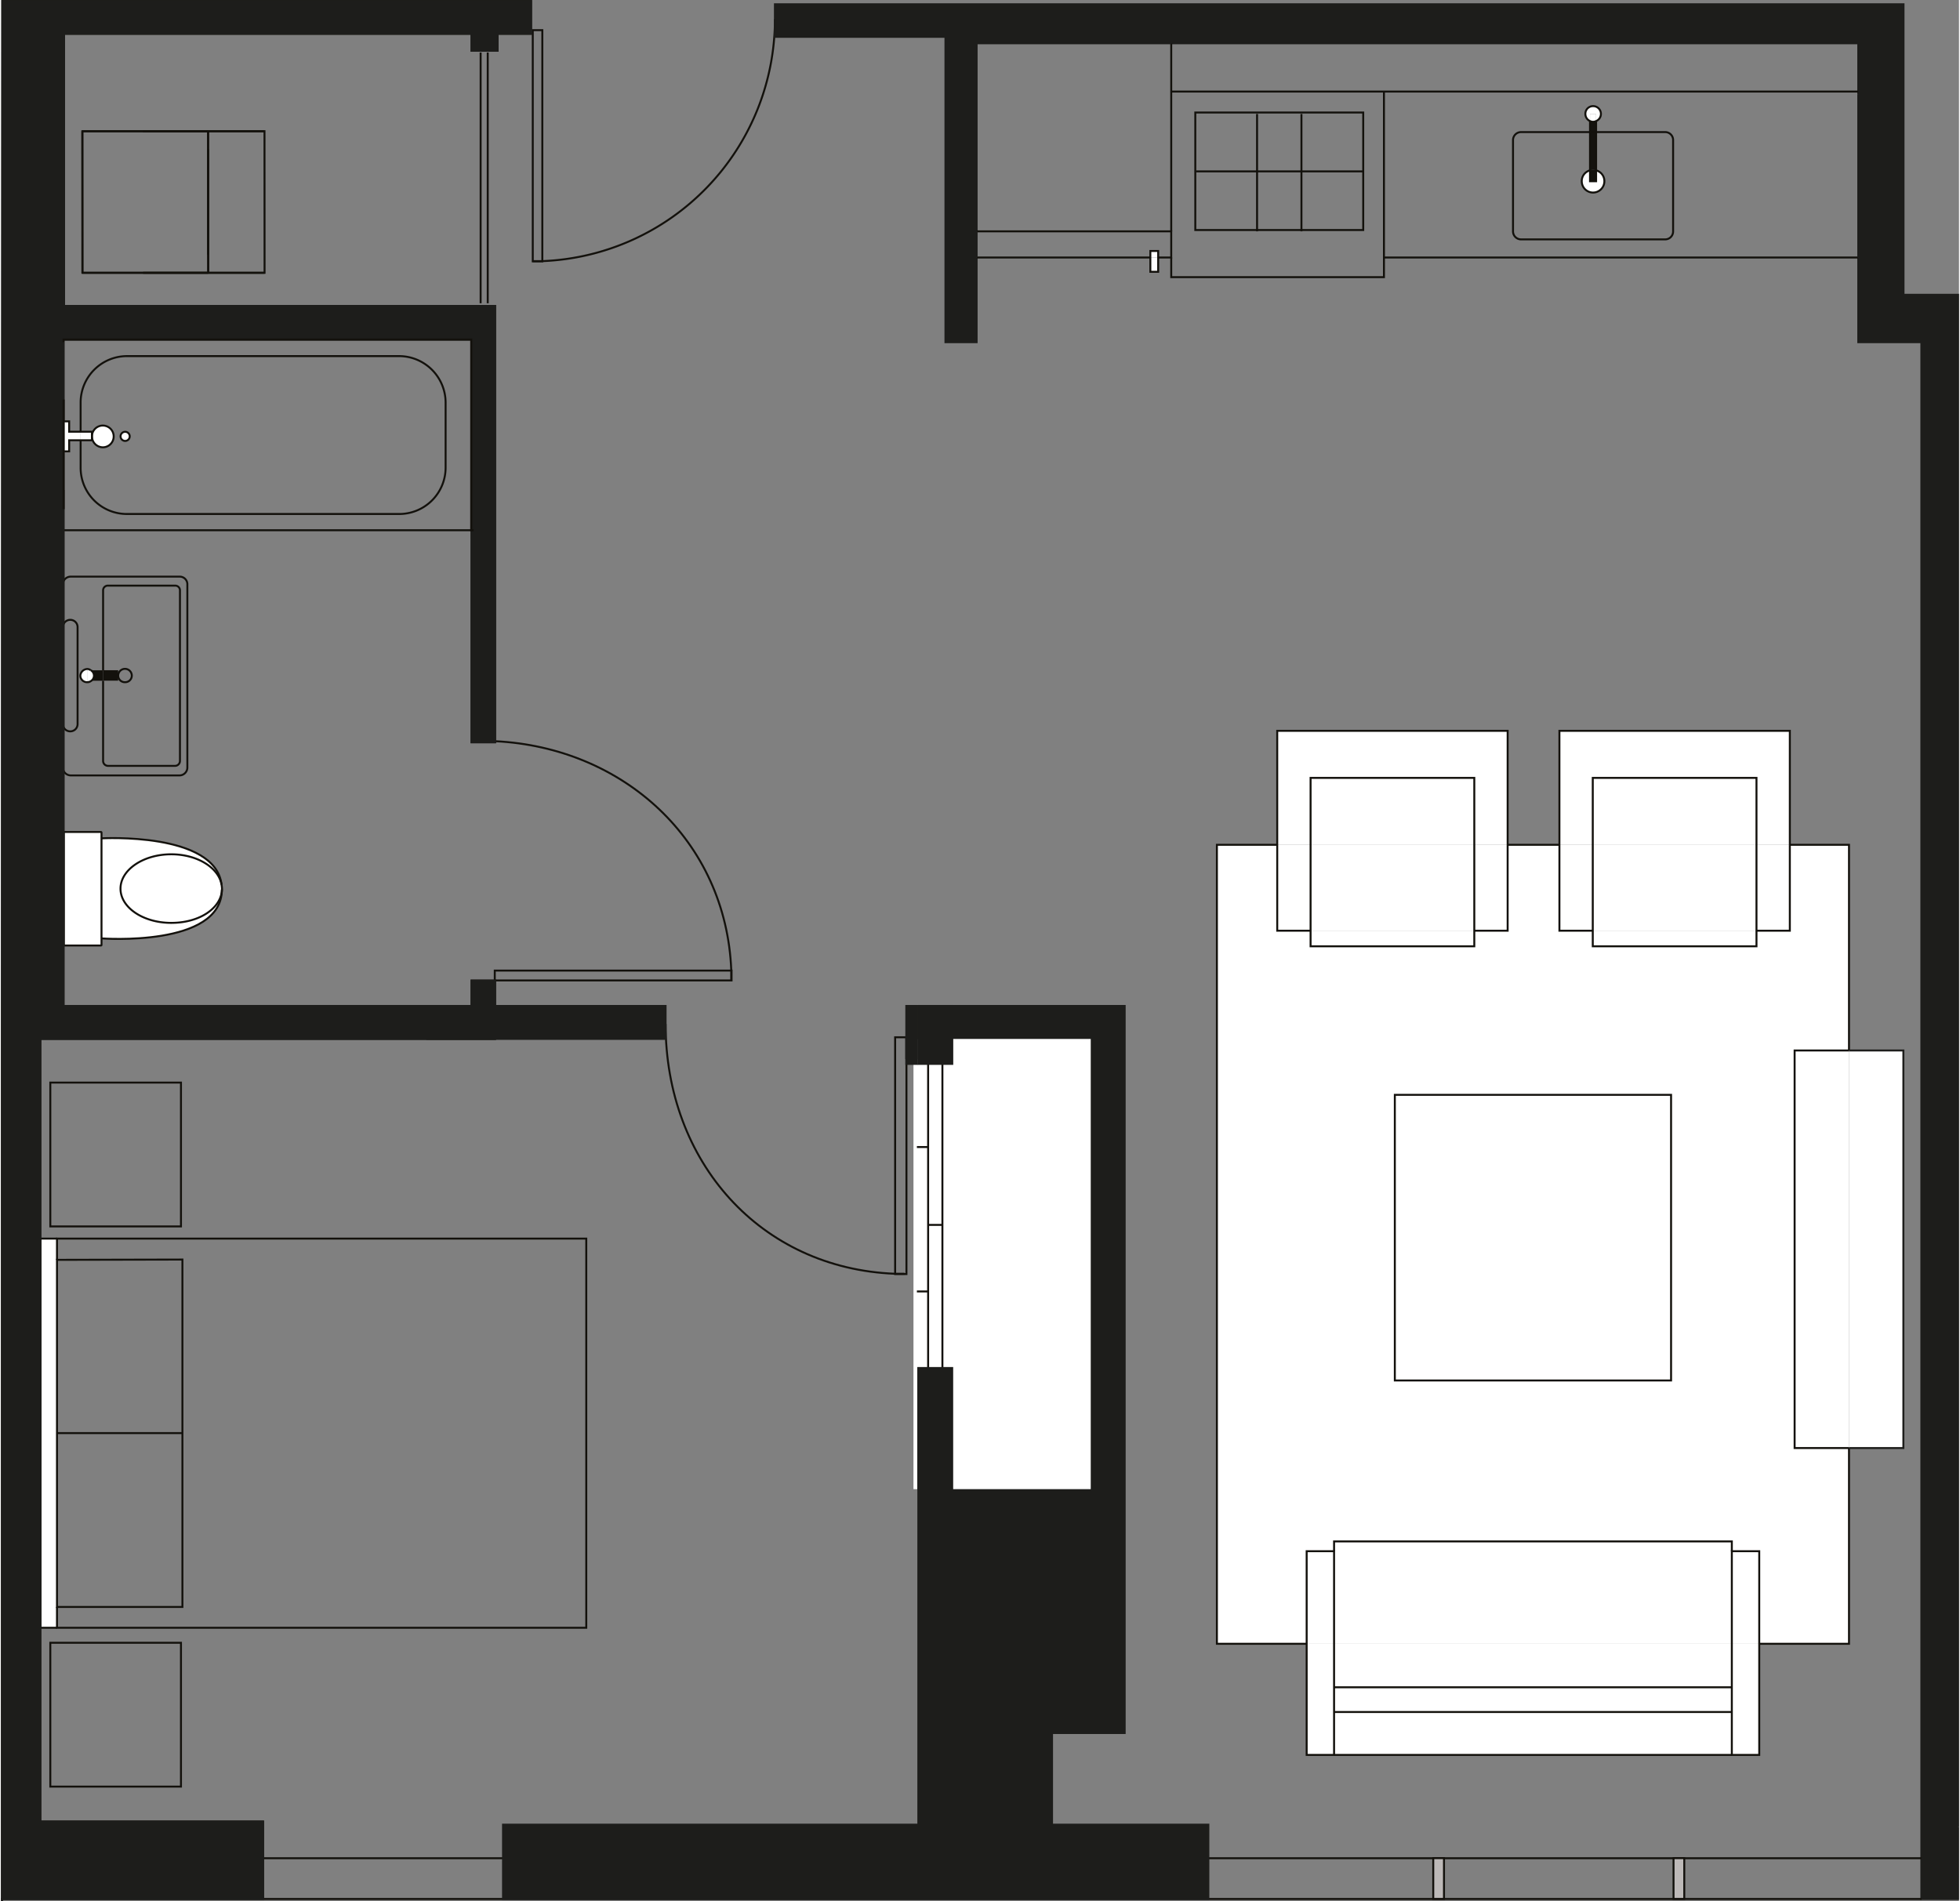 <?xml version="1.0" encoding="UTF-8"?>
<svg width="700px" height="679px" xmlns="http://www.w3.org/2000/svg" viewBox="0 0 270.05 262.22">
  <rect x="0" y="0" width="270.05" height="262.22" fill="#808080" stroke="none"/>
  <defs>
    <style>.cls-1,.cls-10,.cls-11{fill:#1d1d1b;}.cls-2{fill:#fff;}.cls-3{fill:#14120e;}.cls-4{fill:#b6b3b2;}.cls-5{fill:#13110c;}.cls-6,.cls-7,.cls-9{fill:none;}.cls-11,.cls-6,.cls-8,.cls-9{stroke:#13110c;}.cls-10,.cls-11,.cls-6,.cls-7,.cls-8,.cls-9{stroke-miterlimit:10;stroke-width:0.27px;}.cls-10,.cls-7{stroke:#1d1d1b;}.cls-8{fill:#bdb9b8;}.cls-9{fill-rule:evenodd;}</style>
  </defs>
  <title>7 B</title>
  <g id="Layer_2" data-name="Layer 2">
    <g id="Layer_1-2" data-name="Layer 1">
      <polygon class="cls-1" points="269.92 252 269.92 261.94 264.86 261.94 264.86 256.31 264.86 47.2 256.16 47.2 256.16 35.52 256.16 12.99 256.16 12.63 256.16 5.97 161.4 5.97 134.56 5.97 134.56 31.91 134.56 35.52 134.56 47.2 130.26 47.2 130.26 5.08 106.74 5.08 106.74 2.67 106.74 0.59 262.4 0.59 262.4 11.28 262.4 40.66 269.92 40.66 269.92 60.59 269.92 125.66 269.92 130.41 269.92 252"></polygon>
      <rect class="cls-2" x="254.88" y="144.9" width="7.5" height="54.84"></rect>
      <path class="cls-2" d="M255.56,200.1v27H243.18V214.34H239.4V213H184.54v1.36h-3.78V227.1H168.38V116.9h8.32v11.84h4.6v2.16h22.58v-2.16h4.6V116.9h7.14v11.84h4.6v2.16H242.8v-2.16h4.6V116.9h8.16v28.36h-7.5V200.1ZM231,190.78v-39.4h-38.1v39.4Z" transform="translate(-0.68 -0.36)"></path>
      <rect class="cls-2" x="247.38" y="144.9" width="7.5" height="54.84"></rect>
      <rect class="cls-2" x="242.12" y="116.53" width="4.6" height="11.84"></rect>
      <polygon class="cls-2" points="246.72 100.81 246.72 116.53 242.12 116.53 242.12 107.3 219.54 107.3 219.54 116.53 214.94 116.53 214.94 100.81 246.72 100.81"></polygon>
      <polygon class="cls-2" points="242.5 226.74 242.5 242.07 238.72 242.07 238.72 236.16 238.72 232.74 238.72 226.74 242.5 226.74"></polygon>
      <rect class="cls-2" x="238.72" y="213.98" width="3.78" height="12.76"></rect>
      <rect class="cls-2" x="219.54" y="128.37" width="22.58" height="2.16"></rect>
      <rect class="cls-2" x="219.54" y="116.53" width="22.58" height="11.84"></rect>
      <rect class="cls-2" x="219.54" y="107.3" width="22.58" height="9.24"></rect>
      <rect class="cls-2" x="183.86" y="236.15" width="54.86" height="5.92"></rect>
      <rect class="cls-2" x="183.86" y="232.74" width="54.86" height="3.42"></rect>
      <rect class="cls-2" x="183.86" y="226.74" width="54.86" height="6"></rect>
      <polygon class="cls-2" points="238.72 213.97 238.72 226.74 183.86 226.74 183.86 213.97 183.86 212.62 238.72 212.62 238.72 213.97"></polygon>
      <rect class="cls-2" x="192.24" y="151.02" width="38.1" height="39.4"></rect>
      <path class="cls-2" d="M221.34,16.08a1.07,1.07,0,0,1-.66,1v-1h-.84v1a1.09,1.09,0,0,1-.64-1A1.05,1.05,0,0,1,220.26,15,1.07,1.07,0,0,1,221.34,16.08Z" transform="translate(-0.68 -0.36)"></path>
      <path class="cls-2" d="M220.68,23.86a1.53,1.53,0,0,1,1.14,1.5,1.56,1.56,0,1,1-3.12,0,1.53,1.53,0,0,1,1.14-1.5v1.5h.84Z" transform="translate(-0.68 -0.36)"></path>
      <path class="cls-3" d="M220.68,23.86v1.5h-.84v-1.5a1.5,1.5,0,0,1,.84,0Z" transform="translate(-0.68 -0.36)"></path>
      <path class="cls-3" d="M220.68,18.58v5.28a1.5,1.5,0,0,0-.84,0V18.58Z" transform="translate(-0.68 -0.36)"></path>
      <path class="cls-3" d="M220.68,17.08v1.5h-.84v-1.5a.93.93,0,0,0,.84,0Z" transform="translate(-0.68 -0.36)"></path>
      <path class="cls-2" d="M220.68,16.08v1a.93.93,0,0,1-.84,0v-1Z" transform="translate(-0.68 -0.36)"></path>
      <rect class="cls-2" x="214.94" y="116.53" width="4.6" height="11.84"></rect>
      <rect class="cls-2" x="203.2" y="116.53" width="4.6" height="11.84"></rect>
      <polygon class="cls-2" points="207.8 100.81 207.8 116.53 203.2 116.53 203.2 107.3 180.62 107.3 180.62 116.53 176.02 116.53 176.02 100.81 207.8 100.81"></polygon>
      <rect class="cls-2" x="180.62" y="128.37" width="22.58" height="2.16"></rect>
      <rect class="cls-2" x="180.62" y="116.53" width="22.58" height="11.84"></rect>
      <rect class="cls-2" x="180.62" y="107.3" width="22.58" height="9.24"></rect>
      <polygon class="cls-2" points="183.86 236.16 183.86 242.07 180.08 242.07 180.08 226.74 183.86 226.74 183.86 232.74 183.86 236.16"></polygon>
      <rect class="cls-2" x="180.08" y="213.98" width="3.78" height="12.76"></rect>
      <rect class="cls-2" x="176.02" y="116.53" width="4.6" height="11.84"></rect>
      <rect class="cls-2" x="158.52" y="35.52" width="1.08" height="1.98"></rect>
      <rect class="cls-2" x="158.52" y="34.61" width="1.08" height="0.9"></rect>
      <path class="cls-4" d="M68.82,102.64v.12H65.58V73.5h0V47.2H9.3V80.5a.9.9,0,0,0-.08.4v25.3a1,1,0,0,0,.08.42v32.5H65.58v-3.5h3.24v8H6.1v108H36.82V262.3H.82V143.66L.88.5h72.9V5H69.16V7.36H65.58V5H9.38V42.56H68.82Z" transform="translate(-0.68 -0.36)"></path>
      <path class="cls-2" d="M31.14,122.94v.12c-.1,2.56-3.18,4.6-7,4.6s-7-2.1-7-4.72,3.12-4.74,7-4.74c3.6,0,6.56,1.86,6.94,4.22A4.22,4.22,0,0,1,31.14,122.94Z" transform="translate(-0.68 -0.36)"></path>
      <path class="cls-2" d="M31.1,122.42c-.38-2.36-3.34-4.22-6.94-4.22-3.86,0-7,2.14-7,4.74s3.12,4.72,7,4.72,6.88-2,7-4.6c0,8-16.6,6.74-16.6,6.74V116S30.22,115.14,31.1,122.42Z" transform="translate(-0.68 -0.36)"></path>
      <path class="cls-2" d="M17.8,59.92a.63.63,0,0,1,0,1.26.63.63,0,1,1,0-1.26Z" transform="translate(-0.68 -0.36)"></path>
      <polygon class="cls-5" points="16.16 93.19 16.16 93.89 14.08 93.89 14.08 92.45 16.16 92.45 16.16 93.19"></polygon>
      <path class="cls-2" d="M14.76,59.06a1.5,1.5,0,1,1,0,3,1.5,1.5,0,1,1,0-3Z" transform="translate(-0.68 -0.36)"></path>
      <path class="cls-5" d="M14.76,92.82v1.44H13.14a.86.86,0,0,0-.06-1.44Z" transform="translate(-0.68 -0.36)"></path>
      <path class="cls-2" d="M14.54,116v14.62c0,.08,0,.12-.1.12h-5a.11.11,0,0,1-.1-.12V115.2s.06-.08.1-.08h5a.09.09,0,0,1,.1.08V116Z" transform="translate(-0.68 -0.36)"></path>
      <polygon class="cls-2" points="12.54 60.17 12.54 60.73 10.98 60.73 10.98 59.55 12.54 59.55 12.54 60.17"></polygon>
      <path class="cls-2" d="M13.08,92.82a.86.86,0,0,1,.06,1.44h-.58V92.82h.52Z" transform="translate(-0.68 -0.36)"></path>
      <path class="cls-2" d="M12.56,94.26h.58a.85.85,0,0,1-.58.2.92.92,0,0,1-.94-.9,1,1,0,0,1,.94-.92.77.77,0,0,1,.5.18h-.5Z" transform="translate(-0.68 -0.36)"></path>
      <polygon class="cls-2" points="10.98 59.55 10.98 60.73 9.4 60.73 9.4 62.26 8.62 62.26 8.62 62.16 8.62 58.12 9.4 58.12 9.4 59.55 10.98 59.55"></polygon>
      <path class="cls-4" d="M9.3,100.64v6a1,1,0,0,1-.08-.42v-6A.9.9,0,0,0,9.3,100.64Z" transform="translate(-0.68 -0.36)"></path>
      <path class="cls-4" d="M9.3,86.48v14.16a.9.9,0,0,1-.08-.4V86.86A.81.81,0,0,1,9.3,86.48Z" transform="translate(-0.68 -0.36)"></path>
      <path class="cls-4" d="M9.3,80.5v6a.81.81,0,0,0-.08.38v-6A.9.9,0,0,1,9.3,80.5Z" transform="translate(-0.68 -0.36)"></path>
      <polygon class="cls-2" points="7.72 221.66 7.72 224.53 5.44 224.53 5.44 170.85 7.72 170.85 7.72 173.78 7.72 197.68 7.72 221.66"></polygon>
      <path class="cls-6" d="M107.42,3A33.39,33.39,0,0,1,75.34,36.38c-.44,0-.88,0-1.32,0" transform="translate(-0.68 -0.36)"></path>
      <polygon class="cls-6" points="73.34 36.05 74.66 36.05 74.66 36.02 74.66 4.16 73.34 4.16 73.34 36.05"></polygon>
      <path class="cls-6" d="M66.94,102.6c.64,0,1.26,0,1.88,0,17.7.86,31.86,13.7,32.58,31.6,0,.46,0,.9,0,1.36v.1" transform="translate(-0.68 -0.36)"></path>
      <polygon class="cls-6" points="100.76 135.24 100.76 133.88 100.72 133.88 68.1 133.88 68.1 135.24 68.14 135.24 100.76 135.24"></polygon>
      <path class="cls-6" d="M92.34,141.6c0,19.06,13.1,33.74,31.64,34.46.44,0,.88,0,1.32,0" transform="translate(-0.68 -0.36)"></path>
      <polyline class="cls-6" points="34.46 261.94 0.14 261.94 0 261.94"></polyline>
      <polyline class="cls-6" points="8.62 73.14 8.62 80.14 8.62 86.11 8.62 100.28 8.62 106.26 8.62 138.76 64.9 138.76 64.9 135.26 68.14 135.26 68.14 143.3 5.42 143.3 5.42 251.26 36.14 251.26 36.14 256.31 36.14 261.94"></polyline>
      <line class="cls-6" x1="8.62" y1="47.2" x2="8.62" y2="48.49"></line>
      <polyline class="cls-6" points="0.14 262.22 0.14 261.94 0.14 261.5 0.14 251.26 0.14 143.3 0.2 0.14 73.1 0.14 73.1 4.16 73.1 4.66 68.48 4.66 68.48 7 64.9 7 64.9 4.66 8.7 4.66 8.7 42.2 68.14 42.2 68.14 102.28 68.14 102.39 64.9 102.39 64.9 74.44"></polyline>
      <polyline class="cls-7" points="134.56 35.52 134.56 47.2 130.26 47.2 130.26 5.08 106.74 5.08 106.74 2.67 106.74 0.59 262.4 0.59 262.4 11.28 262.4 40.66 269.92 40.66 269.92 60.59 269.92 125.66 269.92 130.41 269.92 252"></polyline>
      <polyline class="cls-7" points="256.16 12.99 256.16 12.63 256.16 5.97 161.4 5.97"></polyline>
      <polyline class="cls-7" points="269.92 252 269.92 261.94 264.86 261.94 264.86 256.31 264.86 47.2 256.16 47.2 256.16 35.52"></polyline>
      <line class="cls-6" x1="8.62" y1="58.11" x2="8.62" y2="48.49"></line>
      <polyline class="cls-6" points="64.86 73.14 8.62 73.14 8.62 67.59"></polyline>
      <line class="cls-6" x1="64.9" y1="74.44" x2="64.9" y2="73.14"></line>
      <path class="cls-6" d="M11.66,61.1v3.78a6.38,6.38,0,0,0,6.42,6.38h37.5A6.4,6.4,0,0,0,62,64.88v-9a6.43,6.43,0,0,0-6.44-6.4H18.08a6.41,6.41,0,0,0-6.42,6.4v4" transform="translate(-0.68 -0.36)"></path>
      <line class="cls-6" x1="65.18" y1="73.14" x2="64.9" y2="73.14"></line>
      <polyline class="cls-6" points="8.62 47.2 8.62 46.84 64.86 46.84 64.86 73.14 64.9 73.14"></polyline>
      <polyline class="cls-6" points="8.62 58.12 9.4 58.12 9.4 59.55 10.98 59.55 12.54 59.55 12.54 60.17 12.54 60.73 10.98 60.73 9.4 60.73 9.4 62.26 8.62 62.26"></polyline>
      <path class="cls-6" d="M14.76,62.06a1.5,1.5,0,1,0-1.54-1.52A1.52,1.52,0,0,0,14.76,62.06Z" transform="translate(-0.68 -0.36)"></path>
      <path class="cls-6" d="M17.8,61.18a.63.63,0,1,1,0-1.26.63.63,0,0,1,0,1.26Z" transform="translate(-0.68 -0.36)"></path>
      <path class="cls-6" d="M9.22,100.24v6a1,1,0,0,0,.08.42,1.11,1.11,0,0,0,1,.66h15a1.09,1.09,0,0,0,1.08-1.08V80.9a1.05,1.05,0,0,0-1.08-1h-15a1.09,1.09,0,0,0-1,.64.9.9,0,0,0-.08.4v6" transform="translate(-0.68 -0.36)"></path>
      <path class="cls-6" d="M9.3,100.64a1,1,0,0,0,.94.6,1,1,0,0,0,1-1V86.86a1,1,0,0,0-1-1,1,1,0,0,0-.94.62.81.81,0,0,0-.08.38v13.38A.9.9,0,0,0,9.3,100.64Z" transform="translate(-0.68 -0.36)"></path>
      <path class="cls-6" d="M14.76,94.26v11.08a.68.68,0,0,0,.66.66H24.7a.68.68,0,0,0,.66-.66V81.76a.65.65,0,0,0-.66-.62H15.42a.65.65,0,0,0-.66.62V92.82" transform="translate(-0.68 -0.36)"></path>
      <path class="cls-6" d="M17.78,94.46a.91.91,0,0,1-.94-.9.94.94,0,0,1,1.88,0A.91.91,0,0,1,17.78,94.46Z" transform="translate(-0.68 -0.36)"></path>
      <path class="cls-6" d="M13.08,92.82a.86.86,0,0,1,.06,1.44.85.85,0,0,1-.58.2.92.92,0,0,1-.94-.9,1,1,0,0,1,.94-.92.77.77,0,0,1,.5.18" transform="translate(-0.68 -0.36)"></path>
      <path class="cls-6" d="M31.14,123.06c0,8-16.6,6.74-16.6,6.74" transform="translate(-0.68 -0.36)"></path>
      <path class="cls-6" d="M14.54,116s15.68-.9,16.56,6.38" transform="translate(-0.68 -0.36)"></path>
      <path class="cls-6" d="M14.54,129.8v.86c0,.08,0,.12-.1.12h-5a.11.11,0,0,1-.1-.12V115.2s.06-.08.1-.08h5a.09.09,0,0,1,.1.08v14.6Z" transform="translate(-0.68 -0.36)"></path>
      <path class="cls-6" d="M31.1,122.42c-.38-2.36-3.34-4.22-6.94-4.22-3.86,0-7,2.14-7,4.74s3.12,4.72,7,4.72,6.88-2,7-4.6v-.12A4.22,4.22,0,0,0,31.1,122.42Z" transform="translate(-0.68 -0.36)"></path>
      <path class="cls-6" d="M219.84,23.86a1.53,1.53,0,0,0-1.14,1.5,1.56,1.56,0,1,0,3.12,0,1.53,1.53,0,0,0-1.14-1.5" transform="translate(-0.68 -0.36)"></path>
      <polyline class="cls-6" points="219.16 16.72 219.16 18.22 219.16 23.5 219.16 25 220 25 220 23.5 220 18.22 220 16.72"></polyline>
      <path class="cls-6" d="M220.26,15a1.05,1.05,0,0,0-1.06,1.06,1.09,1.09,0,0,0,.64,1,.93.93,0,0,0,.84,0,1.07,1.07,0,0,0-.42-2.06Z" transform="translate(-0.68 -0.36)"></path>
      <path class="cls-6" d="M219.84,18.58h-9.52a1.11,1.11,0,0,0-1.1,1.08V32.28a1.11,1.11,0,0,0,1.1,1.1h19.9a1.09,1.09,0,0,0,1.08-1.1V19.66a1.09,1.09,0,0,0-1.08-1.08H219.84Z" transform="translate(-0.68 -0.36)"></path>
      <polyline class="cls-6" points="256.16 35.52 229.54 35.52 190.74 35.52"></polyline>
      <line class="cls-7" x1="256.16" y1="12.99" x2="256.16" y2="35.52"></line>
      <polyline class="cls-6" points="161.4 12.63 190.74 12.63 219.58 12.63 256.16 12.63"></polyline>
      <polyline class="cls-6" points="161.4 35.52 161.4 38.23 190.74 38.23 190.74 35.52 190.74 12.63"></polyline>
      <polygon class="cls-6" points="173.24 15.52 164.72 15.52 164.72 23.64 164.72 31.73 173.24 31.73 179.36 31.73 187.88 31.73 187.88 23.64 187.88 15.52 179.36 15.52 173.24 15.52"></polygon>
      <polyline class="cls-6" points="164.82 23.64 173.24 23.64 179.36 23.64 187.88 23.64 188 23.64"></polyline>
      <polyline class="cls-6" points="179.36 31.91 179.36 31.73 179.36 23.64 179.36 15.72"></polyline>
      <polyline class="cls-6" points="173.24 15.72 173.24 23.64 173.24 31.73 173.24 31.91"></polyline>
      <polyline class="cls-6" points="161.4 31.91 161.4 12.63 161.4 5.97"></polyline>
      <polyline class="cls-7" points="161.4 5.97 134.56 5.97 134.56 31.91"></polyline>
      <polyline class="cls-6" points="159.6 35.52 161.4 35.52 161.4 31.91 134.56 31.91"></polyline>
      <line class="cls-6" x1="134.56" y1="35.52" x2="158.52" y2="35.52"></line>
      <line class="cls-7" x1="134.56" y1="31.91" x2="134.56" y2="35.52"></line>
      <polygon class="cls-6" points="159.6 35.52 159.6 37.49 158.52 37.49 158.52 35.52 158.52 34.62 159.6 34.62 159.6 35.52"></polygon>
      <polyline class="cls-6" points="242.5 226.74 254.88 226.74 254.88 199.74"></polyline>
      <polyline class="cls-6" points="176.02 116.53 167.7 116.53 167.7 226.74 180.08 226.74"></polyline>
      <line class="cls-6" x1="214.94" y1="116.53" x2="207.8" y2="116.53"></line>
      <polyline class="cls-6" points="254.88 144.9 254.88 116.53 246.72 116.53"></polyline>
      <polyline class="cls-6" points="180.62 128.38 176.02 128.38 176.02 116.53 176.02 100.81 207.8 100.81 207.8 116.53 207.8 128.38 203.2 128.38"></polyline>
      <polygon class="cls-6" points="180.62 116.53 180.62 107.3 203.2 107.3 203.2 116.53 203.2 128.38 203.2 130.53 180.62 130.53 180.62 128.38 180.62 116.53"></polygon>
      <polyline class="cls-6" points="219.54 128.38 214.94 128.38 214.94 116.53 214.94 100.81 246.72 100.81 246.72 116.53 246.72 128.38 242.12 128.38"></polyline>
      <polygon class="cls-6" points="219.54 116.53 219.54 107.3 242.12 107.3 242.12 116.53 242.12 128.38 242.12 130.53 219.54 130.53 219.54 128.38 219.54 116.53"></polygon>
      <rect class="cls-6" x="192.24" y="151.02" width="38.1" height="39.4"></rect>
      <polyline class="cls-6" points="183.86 213.97 183.86 212.62 238.72 212.62 238.72 213.97"></polyline>
      <line class="cls-6" x1="238.72" y1="232.74" x2="183.86" y2="232.74"></line>
      <line class="cls-6" x1="183.86" y1="236.15" x2="238.72" y2="236.15"></line>
      <line class="cls-6" x1="238.72" y1="242.07" x2="183.86" y2="242.07"></line>
      <polygon class="cls-6" points="242.5 226.74 242.5 213.97 238.72 213.97 238.72 226.74 238.72 232.74 238.72 236.16 238.72 242.07 242.5 242.07 242.5 226.74"></polygon>
      <polygon class="cls-6" points="183.86 213.97 180.08 213.97 180.08 226.74 180.08 242.07 183.86 242.07 183.86 236.16 183.86 232.74 183.86 226.74 183.86 213.97"></polygon>
      <polyline class="cls-7" points="254.88 199.74 262.38 199.74 262.38 144.9 254.88 144.9"></polyline>
      <polyline class="cls-6" points="254.88 144.9 247.38 144.9 247.38 199.74 254.88 199.74"></polyline>
      <polyline class="cls-6" points="7.72 224.53 5.44 224.53 5.44 170.85 7.72 170.85"></polyline>
      <polyline class="cls-6" points="7.72 221.66 7.72 224.53 80.72 224.53 80.72 170.85 7.72 170.85 7.72 173.78"></polyline>
      <polygon class="cls-6" points="7.72 221.66 7.72 197.68 7.72 173.78 25.02 173.74 25.02 197.68 25.02 221.66 7.72 221.66"></polygon>
      <line class="cls-6" x1="25.02" y1="197.68" x2="7.72" y2="197.68"></line>
      <rect class="cls-6" x="6.8" y="149.33" width="18.02" height="19.84"></rect>
      <rect class="cls-6" x="6.8" y="226.6" width="18.02" height="19.84"></rect>
      <polyline class="cls-6" points="264.86 261.94 36.14 261.94 34.46 261.94"></polyline>
      <line class="cls-6" x1="166.52" y1="256.32" x2="264.86" y2="256.32"></line>
      <line class="cls-6" x1="36.14" y1="256.32" x2="69.24" y2="256.32"></line>
      <path class="cls-6" d="M124,176.06V143.44h1.56V176.1h-.24l-1.32,0Z" transform="translate(-0.68 -0.36)"></path>
      <rect class="cls-8" x="197.54" y="256.31" width="1.48" height="5.62"></rect>
      <rect class="cls-8" x="230.68" y="256.31" width="1.48" height="5.62"></rect>
      <polyline class="cls-9" points="36.34 18.1 11.22 18.1 11.23 37.63 36.35 37.63"></polyline>
      <polyline class="cls-6" points="28.57 35.13 28.56 20.57 28.57 35.13"></polyline>
      <polyline class="cls-6" points="28.56 18.13 28.58 37.57 28.56 18.13"></polyline>
      <line class="cls-6" x1="11.22" y1="18.1" x2="28.56" y2="18.1"></line>
      <polyline class="cls-6" points="19.58 18.1 36.34 18.1 36.35 37.63 19.6 37.63"></polyline>
      <line class="cls-6" x1="28.58" y1="37.63" x2="11.23" y2="37.63"></line>
      <line class="cls-6" x1="11.22" y1="18.1" x2="11.23" y2="37.63"></line>
      <line class="cls-6" x1="28.58" y1="37.63" x2="28.56" y2="18.1"></line>
      <line class="cls-6" x1="66.15" y1="7.24" x2="66.15" y2="41.83"></line>
      <line class="cls-6" x1="67.13" y1="7.24" x2="67.13" y2="41.83"></line>
      <polygon class="cls-10" points="144.96 251.69 144.96 239.05 154.98 239.05 154.98 138.76 134.56 138.76 126.52 138.76 126.52 251.69 69.24 251.69 69.24 261.93 166.52 261.93 166.52 251.69 144.96 251.69"></polygon>
      <line class="cls-6" x1="8.62" y1="55.11" x2="8.62" y2="70.23"></line>
      <polygon class="cls-1" points="64.9 73.14 64.86 73.14 64.86 46.84 8.62 46.84 8.62 47.2 8.62 62.16 8.62 67.59 8.62 138.76 64.9 138.76 64.9 135.26 68.14 135.26 68.14 143.3 5.42 143.3 5.42 251.26 36.14 251.26 36.14 261.94 0.14 261.94 0.14 261.5 0.14 251.26 0.14 143.3 0.2 0.14 73.1 0.14 73.1 4.66 68.48 4.66 68.48 7 64.9 7 64.9 4.66 8.7 4.66 8.7 42.2 68.14 42.2 68.14 102.39 64.9 102.39 64.9 73.14"></polygon>
      <polyline class="cls-7" points="8.62 67.59 8.62 138.76 64.9 138.76 64.9 135.26 68.14 135.26 68.14 143.3 5.42 143.3 5.42 251.26 36.14 251.26 36.14 261.94 0.14 261.94 0 261.94"></polyline>
      <line class="cls-7" x1="8.62" y1="47.2" x2="8.62" y2="62.15"></line>
      <polyline class="cls-7" points="0.14 262.22 0.14 261.94 0.14 261.5 0.14 251.26 0.14 143.3 0.2 0.14 73.1 0.14 73.1 4.66 68.48 4.66 68.48 7 64.9 7 64.9 4.66 8.7 4.66 8.7 42.2 68.14 42.2 68.14 102.39 64.9 102.39 64.9 73.14"></polyline>
      <line class="cls-6" x1="65.18" y1="73.14" x2="64.9" y2="73.14"></line>
      <polyline class="cls-6" points="8.62 47.2 8.62 46.84 64.86 46.84 64.86 73.14 64.9 73.14"></polyline>
      <line class="cls-7" x1="8.62" y1="67.6" x2="8.62" y2="62.15"></line>
      <line class="cls-11" x1="8.62" y1="55.11" x2="8.62" y2="70.23"></line>
      <rect class="cls-2" x="125.85" y="143.31" width="24.45" height="62.1"></rect>
      <line class="cls-6" x1="129.84" y1="190.27" x2="129.84" y2="145.05"></line>
      <line class="cls-6" x1="127.87" y1="190.27" x2="127.87" y2="145.05"></line>
      <line class="cls-6" x1="129.84" y1="168.96" x2="127.87" y2="168.96"></line>
      <path class="cls-6" d="M128.55,178.5H127" transform="translate(-0.68 -0.36)"></path>
      <path class="cls-6" d="M128.55,158.58H127" transform="translate(-0.68 -0.36)"></path>
      <rect class="cls-10" x="126.51" y="188.7" width="4.68" height="16.7"></rect>
      <rect class="cls-10" x="126.52" y="138.76" width="4.68" height="7.99"></rect>
      <rect class="cls-10" x="58.8" y="138.76" width="32.86" height="4.54"></rect>
      <rect class="cls-10" x="124.86" y="143.07" width="1.42" height="2.88"></rect>
      <rect class="cls-10" x="124.86" y="138.76" width="1.42" height="7.99"></rect>
    </g>
  </g>
</svg>
